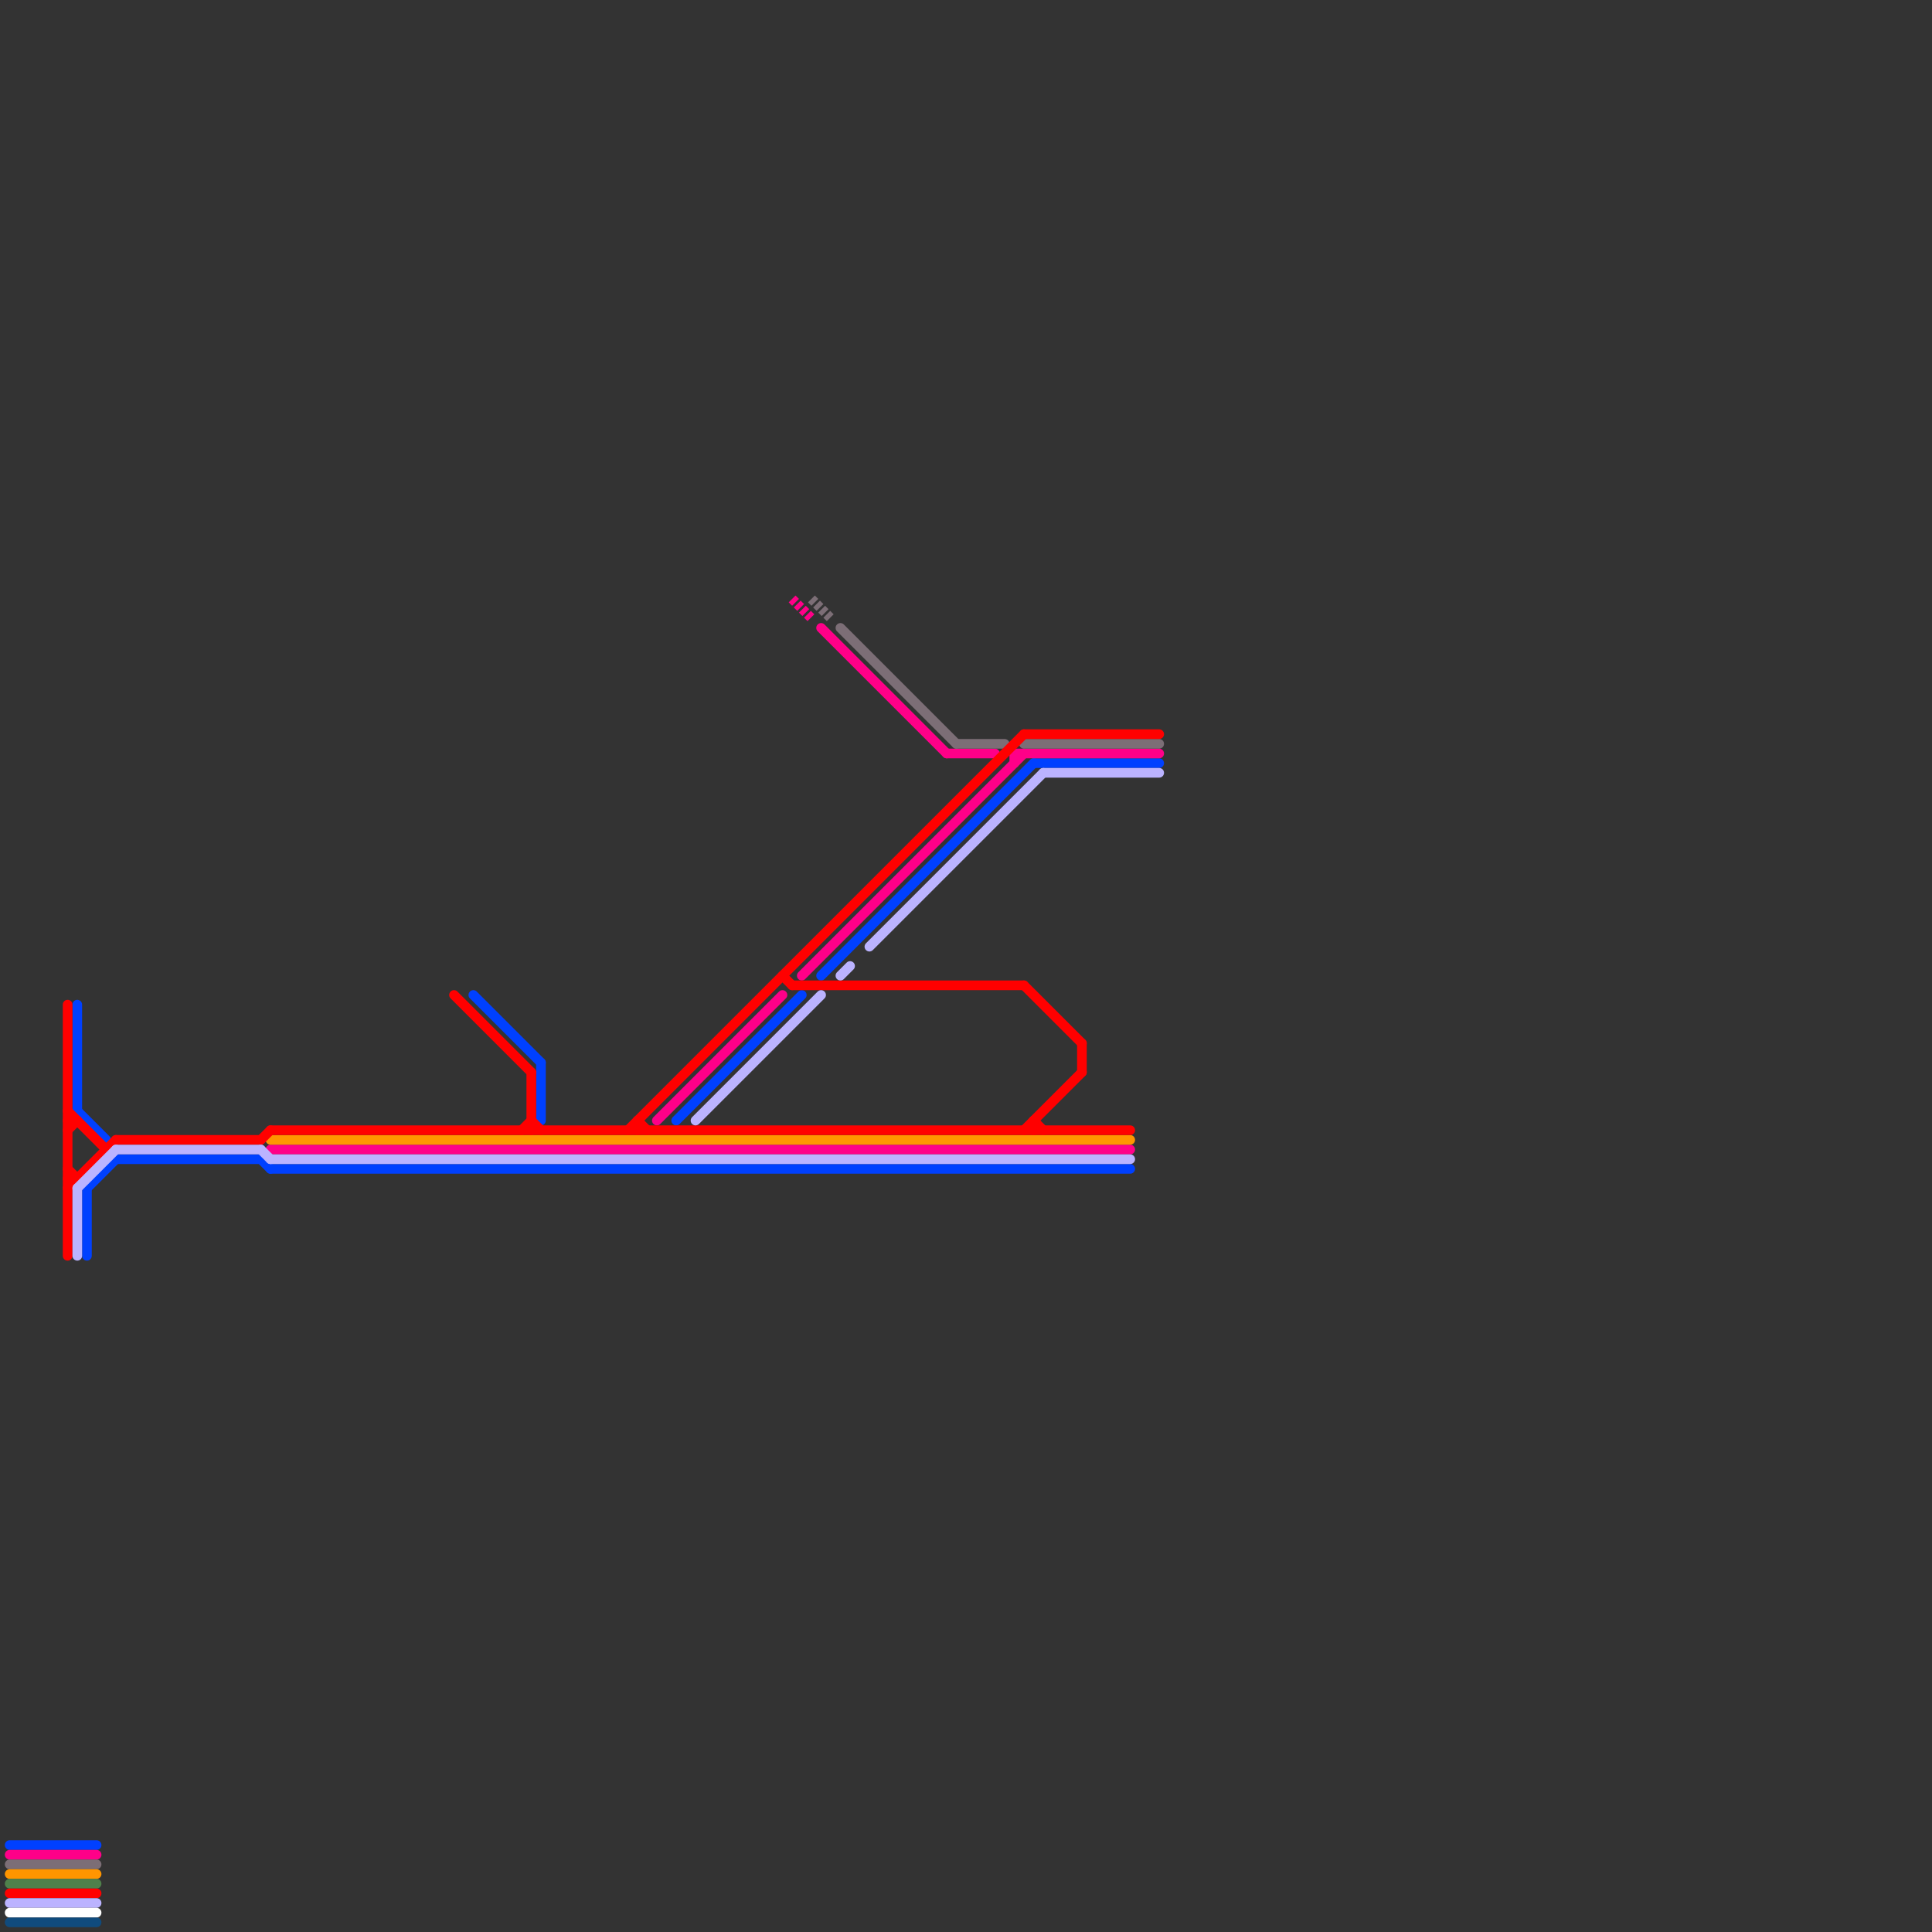 
<svg version="1.1" xmlns="http://www.w3.org/2000/svg" viewBox="0 0 200 200">
<rect x="0" y="0" width="200" height="200" fill="#333333" stroke="none"/>
<style>text { font: 1px Helvetica; font-weight: 600; white-space: pre; dominant-baseline: central; } line { stroke-width: 1; fill: none; stroke-linecap: round; stroke-linejoin: round; } .c0 { stroke: #0040ff } .c1 { stroke: #ff0088 } .c2 { stroke: #7c6e76 } .c3 { stroke: #ff9500 } .c4 { stroke: #4f814b } .c5 { stroke: #ff0000 } .c6 { stroke: #bbb3ff } .c7 { stroke: #ffffff } .c8 { stroke: #104b7d } .w1 { stroke-width: 1; }.l3 { stroke-dasharray: .5 .25; stroke-linecap: butt; }</style><defs><g id="wm-xf"><circle r="1.2" fill="#000"/><circle r="0.9" fill="#fff"/><circle r="0.6" fill="#000"/><circle r="0.3" fill="#fff"/></g><g id="wm"><circle r="0.6" fill="#000"/><circle r="0.3" fill="#fff"/></g><g id="csm-0040ff"><circle r="0.4" fill="#0040ff"/><circle r="0.2" fill="#fff"/></g></defs><line class="c0 " x1="56" y1="110" x2="56" y2="116"/><line class="c0 " x1="9" y1="123" x2="12" y2="120"/><line class="c0 " x1="8" y1="115" x2="11" y2="118"/><line class="c0 " x1="27" y1="120" x2="28" y2="121"/><line class="c0 " x1="49" y1="103" x2="56" y2="110"/><line class="c0 " x1="8" y1="104" x2="8" y2="115"/><line class="c0 " x1="107" y1="79" x2="120" y2="79"/><line class="c0 " x1="28" y1="121" x2="117" y2="121"/><line class="c0 " x1="12" y1="120" x2="27" y2="120"/><line class="c0 " x1="9" y1="123" x2="9" y2="130"/><line class="c0 " x1="1" y1="191" x2="10" y2="191"/><line class="c0 " x1="70" y1="116" x2="83" y2="103"/><line class="c0 " x1="85" y1="101" x2="107" y2="79"/><line class="c1 " x1="28" y1="119" x2="117" y2="119"/><line class="c1 " x1="98" y1="78" x2="103" y2="78"/><line class="c1 " x1="105" y1="78" x2="120" y2="78"/><line class="c1 " x1="105" y1="78" x2="105" y2="79"/><line class="c1 " x1="1" y1="192" x2="10" y2="192"/><line class="c1 " x1="68" y1="116" x2="81" y2="103"/><line class="c1 " x1="85" y1="65" x2="98" y2="78"/><line class="c1 " x1="83" y1="101" x2="106" y2="78"/><line class="c1 l3" x1="82" y1="62" x2="84" y2="64"/><line class="c2 " x1="106" y1="77" x2="120" y2="77"/><line class="c2 " x1="87" y1="65" x2="99" y2="77"/><line class="c2 " x1="1" y1="193" x2="10" y2="193"/><line class="c2 " x1="99" y1="77" x2="104" y2="77"/><line class="c2 l3" x1="84" y1="62" x2="86" y2="64"/><line class="c3 " x1="1" y1="194" x2="10" y2="194"/><line class="c3 " x1="28" y1="118" x2="117" y2="118"/><line class="c4 " x1="1" y1="195" x2="10" y2="195"/><line class="c5 " x1="28" y1="117" x2="117" y2="117"/><line class="c5 " x1="106" y1="117" x2="112" y2="111"/><line class="c5 " x1="7" y1="121" x2="8" y2="122"/><line class="c5 " x1="65" y1="117" x2="106" y2="76"/><line class="c5 " x1="7" y1="123" x2="12" y2="118"/><line class="c5 " x1="7" y1="115" x2="11" y2="119"/><line class="c5 " x1="107" y1="116" x2="108" y2="117"/><line class="c5 " x1="7" y1="104" x2="7" y2="130"/><line class="c5 " x1="7" y1="117" x2="8" y2="116"/><line class="c5 " x1="12" y1="118" x2="27" y2="118"/><line class="c5 " x1="66" y1="116" x2="67" y2="117"/><line class="c5 " x1="81" y1="101" x2="82" y2="102"/><line class="c5 " x1="55" y1="116" x2="56" y2="117"/><line class="c5 " x1="55" y1="111" x2="55" y2="117"/><line class="c5 " x1="112" y1="108" x2="112" y2="111"/><line class="c5 " x1="66" y1="116" x2="66" y2="117"/><line class="c5 " x1="7" y1="116" x2="8" y2="116"/><line class="c5 " x1="54" y1="117" x2="55" y2="116"/><line class="c5 " x1="107" y1="116" x2="107" y2="117"/><line class="c5 " x1="1" y1="196" x2="10" y2="196"/><line class="c5 " x1="27" y1="118" x2="28" y2="117"/><line class="c5 " x1="7" y1="122" x2="8" y2="122"/><line class="c5 " x1="106" y1="102" x2="112" y2="108"/><line class="c5 " x1="47" y1="103" x2="55" y2="111"/><line class="c5 " x1="82" y1="102" x2="106" y2="102"/><line class="c5 " x1="106" y1="76" x2="120" y2="76"/><line class="c6 " x1="1" y1="197" x2="10" y2="197"/><line class="c6 " x1="28" y1="120" x2="117" y2="120"/><line class="c6 " x1="8" y1="123" x2="8" y2="130"/><line class="c6 " x1="72" y1="116" x2="85" y2="103"/><line class="c6 " x1="90" y1="98" x2="108" y2="80"/><line class="c6 " x1="27" y1="119" x2="28" y2="120"/><line class="c6 " x1="12" y1="119" x2="27" y2="119"/><line class="c6 " x1="108" y1="80" x2="120" y2="80"/><line class="c6 " x1="87" y1="101" x2="88" y2="100"/><line class="c6 " x1="8" y1="123" x2="12" y2="119"/><line class="c7 " x1="1" y1="198" x2="10" y2="198"/><line class="c8 " x1="1" y1="199" x2="10" y2="199"/>
</svg>
